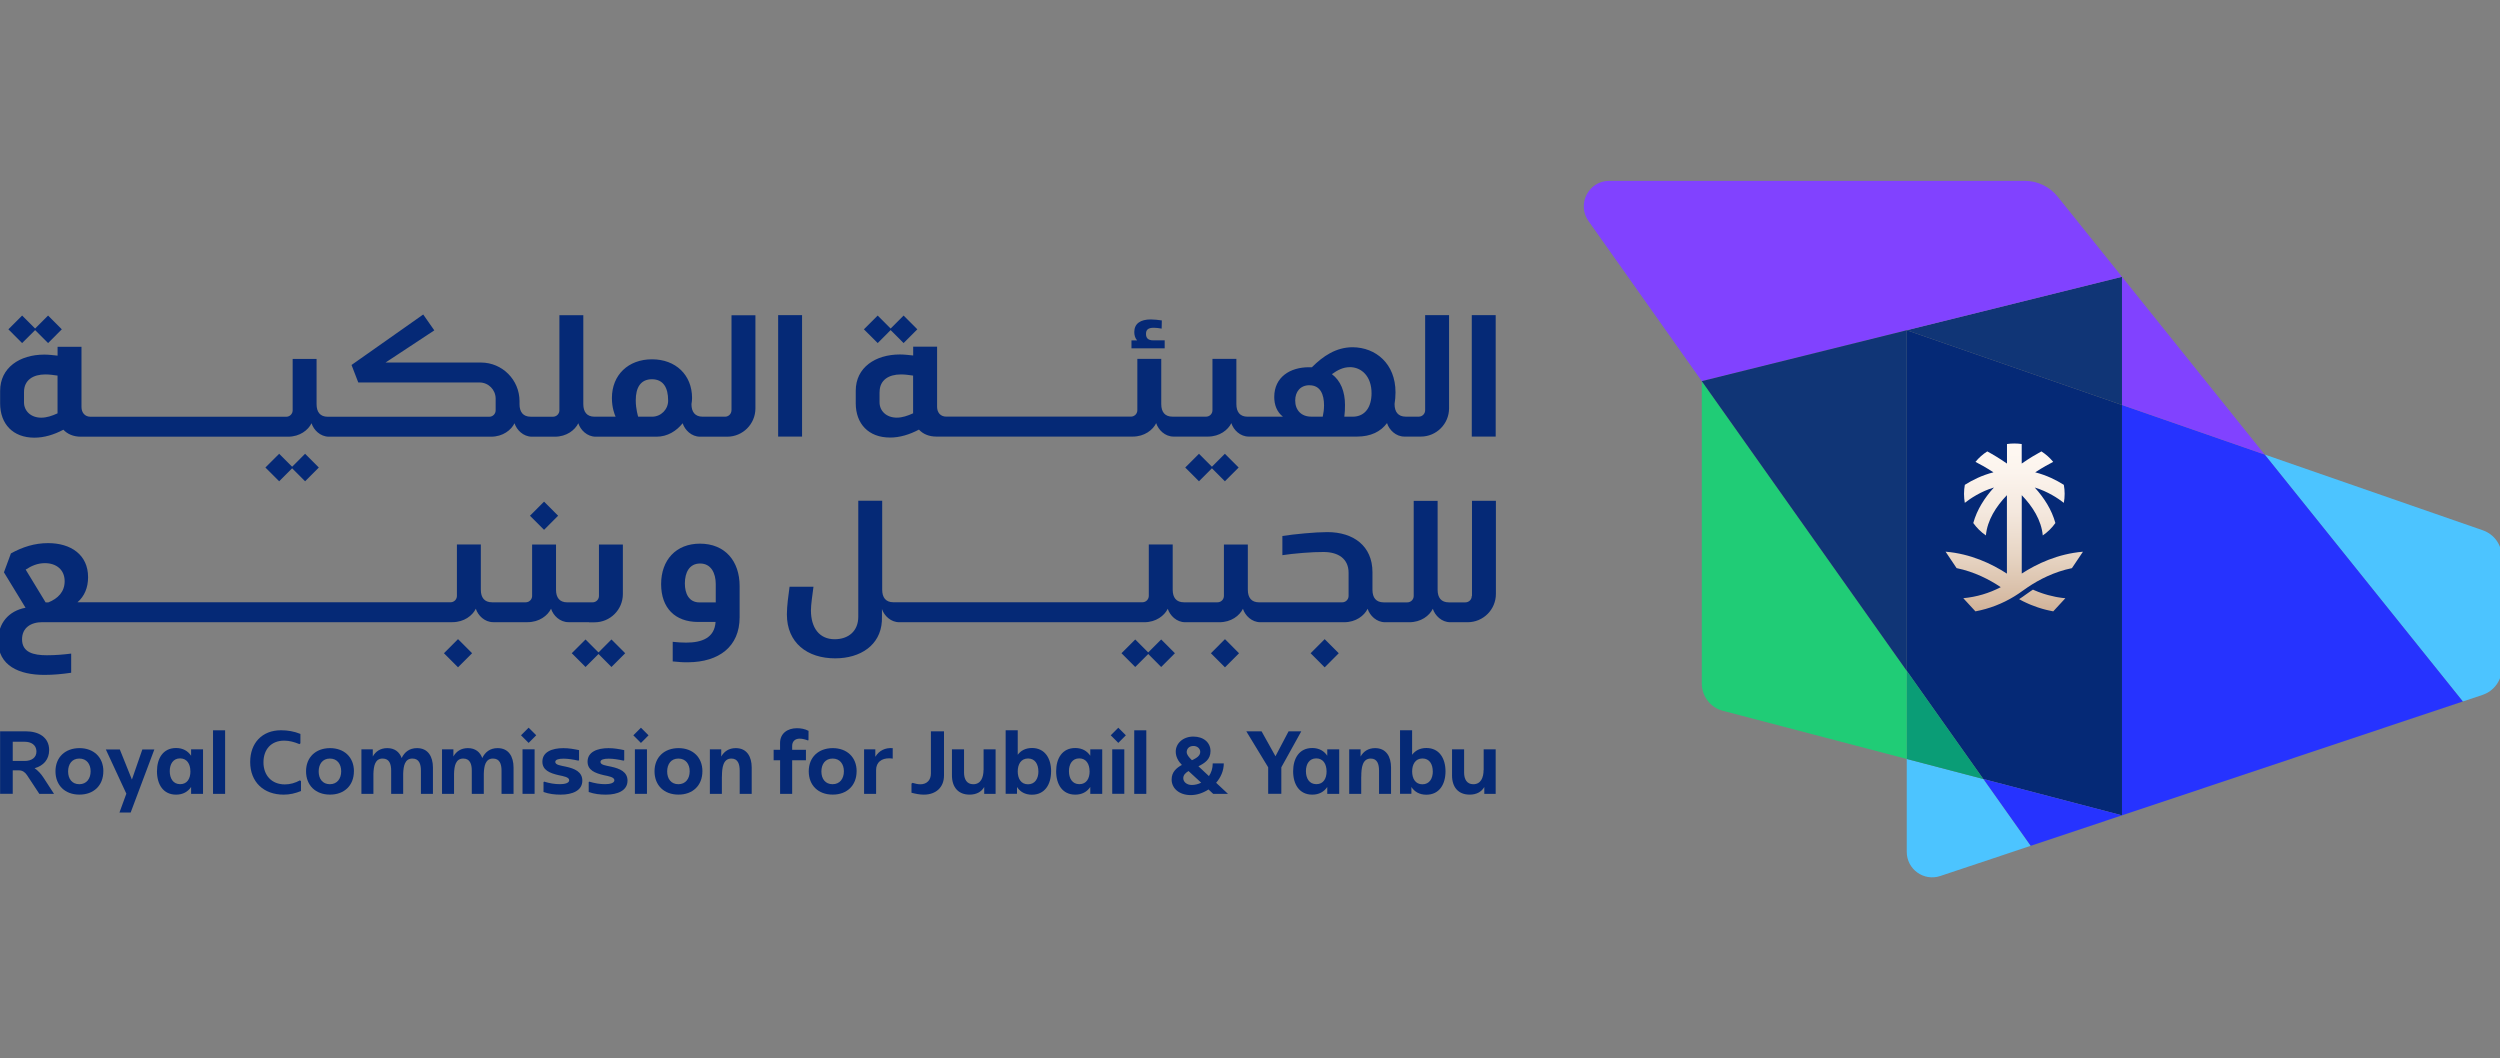 <svg width="189" height="80" viewBox="0 0 189 80" fill="none" xmlns="http://www.w3.org/2000/svg">
<rect x="0" y="0" width="189" height="80" fill="#808080" stroke="none"/>
<g clip-path="url(#clip0_5721_10941)">
<path d="M189.142 42.115V50.504C189.142 51.424 188.553 52.243 187.68 52.534L186.186 53.032L171.202 34.36L187.704 40.091C188.564 40.39 189.139 41.2 189.139 42.112L189.142 42.115Z" fill="#4CC4FF"/>
<path d="M171.205 34.359L186.189 53.031L160.422 61.639V30.615L171.205 34.359Z" fill="#2633FF"/>
<path d="M160.422 20.926L171.205 34.361L160.422 30.616V20.926Z" fill="#8142FF"/>
<path d="M160.421 30.616V61.641L149.936 58.894L144.153 50.721V24.966L160.421 30.616Z" fill="#052976"/>
<path d="M160.421 20.926V30.616L144.153 24.966L160.421 20.926Z" fill="#103576"/>
<path d="M160.421 20.925L144.153 24.965L128.655 28.816L120.09 16.712C119.187 15.437 120.098 13.672 121.658 13.672H153.065C154.037 13.672 154.955 14.112 155.562 14.869L160.421 20.925Z" fill="#8142FF"/>
<path d="M160.421 61.639L153.514 63.946L149.936 58.893L160.421 61.639Z" fill="#2633FF"/>
<path d="M149.936 58.894L153.512 63.947L146.682 66.227C145.436 66.643 144.15 65.715 144.15 64.4V57.379L149.933 58.894H149.936Z" fill="#4CC4FF"/>
<path d="M144.153 50.72L149.936 58.893L144.153 57.378V50.72Z" fill="#0A9D76"/>
<path d="M144.153 50.72V57.379L130.249 53.736C129.31 53.491 128.655 52.64 128.655 51.667V28.814L144.153 50.718V50.72Z" fill="#20CC76"/>
<path d="M144.153 24.966V50.721L128.655 28.814L144.153 24.966Z" fill="#103576"/>
<path d="M155.983 45.208C156.036 45.216 156.09 45.222 156.143 45.224L155.272 46.168L155.227 46.219C155.142 46.203 155.054 46.184 154.969 46.166C154.929 46.158 154.886 46.15 154.846 46.139C154.793 46.126 154.742 46.115 154.689 46.102C154.657 46.094 154.625 46.086 154.593 46.078C154.569 46.072 154.545 46.064 154.524 46.059C154.479 46.046 154.433 46.035 154.388 46.022C154.322 46.003 154.255 45.982 154.189 45.96C154.146 45.947 154.103 45.934 154.061 45.92C153.893 45.864 153.728 45.803 153.563 45.736C153.526 45.72 153.486 45.704 153.448 45.688C153.432 45.68 153.414 45.675 153.398 45.667C153.358 45.651 153.318 45.632 153.278 45.614C153.235 45.595 153.193 45.576 153.15 45.555C153.116 45.539 153.084 45.523 153.049 45.507C153.014 45.491 152.982 45.475 152.948 45.459C152.897 45.432 152.844 45.406 152.796 45.379C152.745 45.352 152.695 45.323 152.644 45.296C152.812 45.19 152.974 45.078 153.132 44.96C153.251 44.872 153.379 44.782 153.512 44.694C153.571 44.654 153.629 44.614 153.691 44.576C153.739 44.598 153.786 44.619 153.837 44.64C153.925 44.678 154.015 44.715 154.106 44.75C154.17 44.774 154.234 44.798 154.298 44.819C154.335 44.832 154.375 44.846 154.412 44.859C154.452 44.872 154.495 44.886 154.535 44.899C154.583 44.915 154.633 44.931 154.684 44.944C154.737 44.96 154.79 44.976 154.843 44.99C155.019 45.038 155.198 45.078 155.376 45.115C155.408 45.123 155.44 45.128 155.472 45.134C155.52 45.144 155.565 45.15 155.613 45.158C155.666 45.166 155.717 45.174 155.77 45.182C155.807 45.187 155.847 45.192 155.885 45.198C155.916 45.203 155.948 45.206 155.983 45.211V45.208ZM152.844 43.366V37.435C153.667 38.291 154.327 39.323 154.433 40.48C154.804 40.227 155.128 39.907 155.387 39.542C155.11 38.528 154.527 37.627 153.826 36.856C154.82 37.158 155.597 37.68 156.026 38.016C156.066 37.795 156.087 37.568 156.087 37.336C156.087 37.104 156.066 36.875 156.026 36.654C155.469 36.302 154.732 35.928 153.861 35.707C154.431 35.336 154.926 35.07 155.222 34.918C154.969 34.608 154.668 34.342 154.33 34.126C153.933 34.342 153.406 34.651 152.841 35.046V33.704V33.568C152.66 33.542 152.474 33.528 152.285 33.528C152.096 33.528 151.909 33.542 151.728 33.568V35.046C151.161 34.651 150.637 34.342 150.237 34.126C149.899 34.342 149.598 34.608 149.345 34.918C149.641 35.07 150.136 35.336 150.706 35.707C149.835 35.928 149.098 36.302 148.541 36.654C148.501 36.875 148.48 37.102 148.48 37.336C148.48 37.571 148.501 37.795 148.539 38.016C148.967 37.68 149.745 37.155 150.743 36.854C150.043 37.624 149.457 38.526 149.18 39.542C149.441 39.907 149.763 40.227 150.134 40.48C150.24 39.323 150.9 38.291 151.723 37.435V43.36V43.366C150.568 42.616 148.978 41.864 147.085 41.707L147.554 42.406L147.918 42.95C149.26 43.224 150.4 43.814 151.257 44.39C150.378 44.848 149.423 45.131 148.424 45.224L149.295 46.168L149.34 46.219C150.381 46.024 151.374 45.643 152.28 45.088C152.495 44.958 152.703 44.816 152.908 44.667C153.03 44.576 153.163 44.483 153.302 44.392C154.157 43.816 155.296 43.227 156.638 42.952L157.003 42.408L157.471 41.71C155.578 41.867 153.989 42.619 152.833 43.368L152.844 43.366Z" fill="url(#paint0_linear_5721_10941)"/>
<path d="M91.621 35.286L90.642 34.305L89.603 35.345L90.642 36.385L91.621 35.403L92.601 36.385L93.642 35.345L92.601 34.305L91.621 35.286Z" fill="#052976"/>
<path d="M67.332 24.955L68.312 25.936L69.35 24.896L68.312 23.856L67.332 24.838L66.353 23.856L65.311 24.896L66.353 25.936L67.332 24.955Z" fill="#052976"/>
<path d="M88.044 25.731H87.19C86.75 25.731 86.638 25.517 86.638 25.24C86.638 24.925 86.801 24.779 87.23 24.779C87.392 24.779 87.605 24.803 87.821 24.843L87.834 24.224C87.546 24.187 87.256 24.149 87.006 24.149C86.215 24.149 85.752 24.464 85.752 25.104C85.752 25.344 85.816 25.568 85.965 25.733H85.539V26.336H88.05V25.733L88.044 25.731Z" fill="#052976"/>
<path d="M67.274 33.08C68.028 33.08 68.754 32.856 69.471 32.478C69.785 32.816 70.237 33.006 70.789 33.006H85.635C86.521 33.006 87.155 32.507 87.408 31.99C87.57 32.502 88.076 33.006 88.721 33.006H91.316C92.203 33.006 92.837 32.507 93.09 31.99C93.252 32.502 93.758 33.006 94.402 33.006H102.587C103.636 33.006 104.384 32.63 104.861 31.982V31.99C105.02 32.502 105.529 33.006 106.173 33.006H107.414C108.593 33.006 109.549 32.048 109.549 30.867V23.824H107.741V31.016C107.741 31.283 107.526 31.499 107.259 31.499H106.277C105.699 31.499 105.43 31.139 105.43 30.55H105.428C105.473 30.27 105.5 29.971 105.5 29.656C105.5 27.494 104.006 26.264 102.262 26.251C101.008 26.251 100.023 26.92 99.181 27.763H98.955C97.549 27.763 96.333 28.494 96.333 30.014C96.333 30.592 96.524 31.139 96.99 31.502H94.317C93.739 31.502 93.47 31.142 93.47 30.552V27.131H91.662V31.016C91.662 31.283 91.447 31.499 91.181 31.499H88.638C88.06 31.499 87.791 31.139 87.791 30.55V27.128H85.983V31.014C85.983 31.28 85.768 31.496 85.501 31.496H71.534C71.108 31.496 70.844 31.195 70.844 30.755V26.208H69.037V26.875C68.685 26.838 68.358 26.798 68.033 26.798C66.172 26.798 64.694 27.787 64.694 29.539V30.488C64.694 32.035 65.661 33.078 67.279 33.078L67.274 33.08ZM102.044 27.755C102.909 27.755 103.689 28.422 103.689 29.728C103.689 30.747 103.223 31.502 102.257 31.502H101.631C101.671 31.2 101.682 30.912 101.682 30.624C101.682 29.579 101.343 28.776 100.691 28.286C101.093 27.998 101.519 27.758 102.046 27.758L102.044 27.755ZM98.995 29.126C99.834 29.126 100.097 29.84 100.097 30.646C100.097 30.947 100.06 31.211 99.999 31.499H99.133C98.38 31.499 97.917 31.011 97.917 30.28C97.917 29.614 98.305 29.123 98.998 29.123L98.995 29.126ZM66.497 29.64C66.497 28.723 67.194 28.307 68.11 28.307C68.414 28.307 68.704 28.347 69.031 28.395V31.246C68.616 31.435 68.211 31.574 67.796 31.574C67.016 31.574 66.494 31.072 66.494 30.416V29.638L66.497 29.64Z" fill="#052976"/>
<path d="M113.074 23.824H111.266V33.006H113.074V23.824Z" fill="#052976"/>
<path d="M45.246 49.325L44.266 48.344L43.225 49.384L44.266 50.424L45.246 49.442L46.226 50.424L47.264 49.384L46.226 48.344L45.246 49.325Z" fill="#052976"/>
<path d="M52.918 41.1C51.099 41.1 49.981 42.345 49.981 44.156C49.981 45.966 51.035 47.02 52.779 47.02H54.097C54.02 48.214 53.08 48.582 51.874 48.582C51.523 48.582 51.208 48.558 50.857 48.521V50.004C51.283 50.044 51.658 50.081 52.05 50.068C54.321 50.044 55.916 48.91 55.916 46.662V44.31C55.916 42.412 54.811 41.1 52.915 41.1H52.918ZM54.111 45.542H52.88C52.09 45.542 51.776 44.889 51.776 44.11C51.776 43.281 52.114 42.601 52.931 42.601C53.748 42.601 54.111 43.316 54.111 44.158V45.542Z" fill="#052976"/>
<path d="M41.13 37.924L40.066 38.989L41.13 40.055L42.194 38.989L41.13 37.924Z" fill="#052976"/>
<path d="M34.626 48.318L33.562 49.384L34.626 50.449L35.69 49.384L34.626 48.318Z" fill="#052976"/>
<path d="M44.525 47.046H44.954C46.133 47.046 47.089 46.089 47.089 44.908V41.169H45.281V45.054C45.281 45.321 45.065 45.537 44.799 45.537H42.882C42.304 45.537 42.035 45.177 42.035 44.588V41.166H40.228V45.052C40.228 45.318 40.012 45.534 39.746 45.534H37.198C36.62 45.534 36.351 45.174 36.351 44.585V41.164H34.543V45.049C34.543 45.316 34.328 45.532 34.061 45.532H5.857C6.385 45.078 6.659 44.425 6.659 43.633C6.659 41.937 5.354 41.06 3.637 41.06C2.62 41.06 1.715 41.348 0.825 41.838L0.298 43.268L1.93 45.945C0.663 46.185 -0.141 47.102 -0.141 48.446C-0.141 50.332 1.454 51.022 3.349 51.022C4.052 51.022 4.678 50.961 5.381 50.86V49.412C4.766 49.489 4.177 49.537 3.549 49.537C2.545 49.537 1.667 49.334 1.667 48.329C1.667 47.462 2.332 47.036 3.198 47.036H34.2C35.086 47.036 35.72 46.537 35.973 46.02C36.135 46.532 36.641 47.036 37.286 47.036H39.887C40.773 47.036 41.407 46.537 41.66 46.02C41.822 46.532 42.328 47.036 42.973 47.036H44.528L44.525 47.046ZM3.661 45.54H3.448L1.941 43.062C2.38 42.774 2.844 42.574 3.397 42.574C4.236 42.574 4.888 43.052 4.888 43.942C4.888 44.748 4.374 45.252 3.658 45.54H3.661Z" fill="#052976"/>
<path d="M100.145 48.32L99.081 49.386L100.145 50.451L101.209 49.386L100.145 48.32Z" fill="#052976"/>
<path d="M92.608 48.32L91.544 49.386L92.608 50.451L93.671 49.386L92.608 48.32Z" fill="#052976"/>
<path d="M111.266 45.056C111.266 45.323 111.051 45.539 110.785 45.539H109.531C108.953 45.539 108.684 45.179 108.684 44.59V37.864H106.876V45.056C106.876 45.323 106.66 45.539 106.394 45.539H104.605C104.027 45.539 103.758 45.179 103.758 44.59V43.256C103.758 41.27 102.315 40.227 100.345 40.227C99.442 40.227 97.826 40.382 96.948 40.52V41.971C97.738 41.846 99.253 41.72 100.057 41.731C101.149 41.731 101.953 42.222 101.953 43.302V45.054C101.953 45.32 101.737 45.536 101.471 45.536H95.182C94.605 45.536 94.336 45.176 94.336 44.587V41.166H92.528V45.051C92.528 45.318 92.312 45.534 92.046 45.534H89.503C88.925 45.534 88.656 45.174 88.656 44.584V41.163H86.849V45.048C86.849 45.315 86.633 45.531 86.367 45.531H67.54C66.962 45.531 66.694 45.171 66.694 44.582V37.856H64.886V46.63C64.886 47.697 64.156 48.326 63.102 48.326C61.936 48.326 61.307 47.459 61.307 46.139C61.307 45.699 61.424 44.944 61.499 44.355H59.691C59.603 44.995 59.489 45.814 59.489 46.454C59.489 48.59 61.02 49.771 63.142 49.771C65.048 49.771 66.56 48.776 66.669 46.968C66.68 46.776 66.677 46.368 66.675 46.043C66.843 46.55 67.346 47.04 67.982 47.04H86.51C87.397 47.04 88.031 46.542 88.284 46.024C88.446 46.536 88.952 47.04 89.596 47.04H92.192C93.079 47.04 93.713 46.542 93.966 46.024C94.128 46.536 94.634 47.04 95.278 47.04H101.62C102.507 47.04 103.141 46.542 103.393 46.024C103.556 46.536 104.062 47.04 104.706 47.04H106.549C107.435 47.04 108.069 46.542 108.322 46.024C108.484 46.536 108.99 47.04 109.634 47.04H110.955C112.134 47.04 113.09 46.083 113.09 44.902V37.859H111.282V45.051L111.266 45.056Z" fill="#052976"/>
<path d="M86.805 49.325L85.823 48.344L84.784 49.384L85.823 50.424L86.805 49.442L87.785 50.424L88.823 49.384L87.785 48.344L86.805 49.325Z" fill="#052976"/>
<path d="M2.655 24.955L3.635 25.936L4.673 24.896L3.635 23.856L2.655 24.838L1.672 23.856L0.634 24.896L1.672 25.936L2.655 24.955Z" fill="#052976"/>
<path d="M60.636 23.824H58.828V33.006H60.636V23.824Z" fill="#052976"/>
<path d="M55.299 31.016C55.299 31.283 55.084 31.502 54.815 31.502H53.121C52.541 31.502 52.275 31.142 52.275 30.552C52.304 30.395 52.32 30.24 52.32 30.091C52.32 28.342 51.079 27.163 49.29 27.163C47.501 27.163 46.26 28.342 46.26 30.091C46.26 30.814 46.455 31.312 46.54 31.502H44.945C44.367 31.502 44.098 31.142 44.098 30.552V23.827H42.291V31.019C42.291 31.286 42.075 31.504 41.809 31.504H40.123C39.545 31.504 39.276 31.144 39.276 30.555V30.328C39.276 28.715 37.969 27.408 36.361 27.408H29.146L32.833 24.976L31.995 23.776L26.576 27.592L27.085 28.915H36.252C36.925 28.915 37.471 29.462 37.471 30.136V31.022C37.471 31.291 37.256 31.507 36.987 31.507H24.779C24.201 31.507 23.933 31.147 23.933 30.558V27.136H22.125V31.022C22.125 31.288 21.909 31.507 21.64 31.507H6.85C6.424 31.507 6.16 31.206 6.16 30.766V26.219H4.353V26.886C4.001 26.848 3.674 26.808 3.349 26.808C1.488 26.808 0.01 27.798 0.01 29.55V30.499C0.01 32.046 0.976 33.088 2.595 33.088C3.349 33.088 4.076 32.864 4.792 32.486C5.106 32.824 5.559 33.014 6.11 33.014H21.779C22.665 33.014 23.299 32.515 23.552 31.998C23.714 32.51 24.22 33.014 24.864 33.014H37.125C38.012 33.014 38.645 32.515 38.898 31.998C39.061 32.51 39.567 33.014 40.211 33.014H41.947C42.834 33.014 43.467 32.515 43.72 31.998C43.883 32.51 44.389 33.014 45.033 33.014H49.636C50.459 33.014 51.141 32.584 51.609 31.998C51.772 32.51 52.278 33.014 52.922 33.014H54.975C56.154 33.014 57.11 32.056 57.11 30.875V23.832H55.302V31.024L55.299 31.016ZM4.353 31.248C3.937 31.438 3.532 31.576 3.117 31.576C2.337 31.576 1.815 31.075 1.815 30.419V29.64C1.815 28.723 2.513 28.307 3.429 28.307C3.732 28.307 4.025 28.347 4.35 28.395V31.246L4.353 31.248ZM50.512 30.286C50.512 30.955 49.969 31.502 49.298 31.502H48.246C48.246 31.502 48.063 30.942 48.063 30.267C48.063 29.326 48.409 28.68 49.277 28.67H49.293C50.161 28.678 50.51 29.326 50.51 30.267V30.288L50.512 30.286Z" fill="#052976"/>
<path d="M22.085 35.403L23.065 36.385L24.103 35.345L23.065 34.305L22.085 35.286L21.105 34.305L20.064 35.345L21.105 36.385L22.085 35.403Z" fill="#052976"/>
<path d="M2.971 60.013L2.039 58.597C1.89 58.373 1.69 58.237 1.427 58.237H0.963V60.013H0.008V55.288H1.962C2.936 55.288 3.716 55.747 3.716 56.704C3.716 57.421 3.282 57.891 2.617 58.077C2.88 58.264 3.085 58.488 3.266 58.757L4.084 60.016H2.971V60.013ZM1.871 57.528C2.364 57.528 2.774 57.288 2.755 56.787C2.737 56.304 2.345 56.077 1.871 56.077H0.963V57.528H1.871Z" fill="#052976"/>
<path d="M7.812 58.31C7.812 59.387 7.072 60.08 5.996 60.072C4.92 60.072 4.194 59.379 4.194 58.31C4.194 57.24 4.934 56.563 6.004 56.558C7.074 56.558 7.815 57.238 7.815 58.31H7.812ZM6.851 58.31C6.851 57.763 6.55 57.347 5.996 57.347C5.442 57.347 5.149 57.768 5.149 58.323C5.149 58.878 5.445 59.286 5.996 59.286C6.547 59.286 6.851 58.864 6.851 58.31Z" fill="#052976"/>
<path d="M9.059 56.661L9.972 58.936L10.761 56.661H11.668L9.877 61.429H9.03L9.552 60.002L8.002 56.661H9.059Z" fill="#052976"/>
<path d="M15.349 56.648V60.014H14.447V59.496C14.207 59.851 13.834 60.075 13.31 60.075C12.335 60.075 11.867 59.294 11.867 58.312C11.867 57.331 12.33 56.55 13.31 56.55C13.832 56.55 14.204 56.774 14.447 57.134V56.651H15.349V56.648ZM14.393 58.315V58.297C14.388 57.766 14.14 57.334 13.613 57.334C13.086 57.334 12.833 57.769 12.833 58.302C12.833 58.835 13.081 59.283 13.621 59.283C14.162 59.283 14.396 58.849 14.396 58.315H14.393Z" fill="#052976"/>
<path d="M17.019 55.211V60.016H16.105V55.211H17.019Z" fill="#052976"/>
<path d="M22.711 55.485V56.195L22.639 56.256C22.256 56.099 21.883 55.992 21.486 55.992C20.493 55.992 19.918 56.661 19.918 57.635C19.918 58.608 20.53 59.301 21.534 59.301C21.936 59.301 22.314 59.192 22.676 58.995L22.754 59.056V59.803C22.328 59.976 21.907 60.075 21.444 60.075C19.934 60.075 18.914 59.123 18.914 57.605C18.914 56.179 19.809 55.208 21.241 55.208C21.758 55.208 22.24 55.293 22.714 55.485H22.711Z" fill="#052976"/>
<path d="M26.755 58.31C26.755 59.387 26.015 60.08 24.939 60.072C23.863 60.072 23.137 59.379 23.137 58.31C23.137 57.24 23.877 56.563 24.947 56.558C26.017 56.558 26.758 57.238 26.758 58.31H26.755ZM25.794 58.31C25.794 57.763 25.493 57.347 24.939 57.347C24.385 57.347 24.092 57.768 24.092 58.323C24.092 58.878 24.388 59.286 24.939 59.286C25.49 59.286 25.794 58.864 25.794 58.31Z" fill="#052976"/>
<path d="M32.73 58.027V60.014H31.822V58.262C31.822 57.768 31.689 57.347 31.178 57.347C30.608 57.347 30.499 57.894 30.48 58.502V60.014H29.572V58.262C29.572 57.768 29.439 57.347 28.928 57.347C28.358 57.347 28.249 57.894 28.23 58.502V60.014H27.323V56.648H28.183V57.19C28.398 56.806 28.76 56.558 29.277 56.558C29.847 56.558 30.203 56.859 30.366 57.31C30.576 56.859 30.954 56.558 31.527 56.558C32.368 56.558 32.73 57.208 32.73 58.027Z" fill="#052976"/>
<path d="M38.824 58.027V60.014H37.916V58.262C37.916 57.768 37.783 57.347 37.272 57.347C36.702 57.347 36.593 57.894 36.575 58.502V60.014H35.667V58.262C35.667 57.768 35.533 57.347 35.022 57.347C34.453 57.347 34.343 57.894 34.325 58.502V60.014H33.417V56.648H34.277V57.19C34.492 56.806 34.855 56.558 35.371 56.558C35.941 56.558 36.298 56.859 36.46 57.31C36.67 56.859 37.048 56.558 37.621 56.558C38.462 56.558 38.824 57.208 38.824 58.027Z" fill="#052976"/>
<path d="M43.776 56.715V57.467L43.728 57.505C43.331 57.419 42.953 57.355 42.605 57.355C42.256 57.355 41.979 57.416 41.979 57.603C41.979 57.833 42.394 57.875 42.772 57.958C43.446 58.102 44.024 58.35 44.024 59.017C44.024 59.769 43.278 60.075 42.389 60.075C41.939 60.075 41.51 60.027 41.09 59.875V59.129L41.138 59.091C41.529 59.211 41.912 59.283 42.333 59.283C42.669 59.283 43.031 59.211 43.031 58.987C43.031 58.747 42.597 58.681 42.232 58.603C41.558 58.446 41.004 58.224 41.004 57.579C41.004 56.851 41.726 56.56 42.586 56.56C43.001 56.56 43.379 56.627 43.776 56.71V56.715Z" fill="#052976"/>
<path d="M47.192 56.715V57.467L47.144 57.505C46.747 57.419 46.369 57.355 46.021 57.355C45.672 57.355 45.395 57.416 45.395 57.603C45.395 57.833 45.81 57.875 46.188 57.958C46.862 58.102 47.44 58.35 47.44 59.017C47.44 59.769 46.694 60.075 45.805 60.075C45.355 60.075 44.926 60.027 44.506 59.875V59.129L44.553 59.091C44.945 59.211 45.328 59.283 45.749 59.283C46.084 59.283 46.447 59.211 46.447 58.987C46.447 58.747 46.013 58.681 45.648 58.603C44.974 58.446 44.42 58.224 44.42 57.579C44.42 56.851 45.142 56.56 46.002 56.56C46.417 56.56 46.795 56.627 47.192 56.71V56.715Z" fill="#052976"/>
<path d="M53.101 58.31C53.101 59.387 52.361 60.08 51.285 60.072C50.209 60.072 49.482 59.379 49.482 58.31C49.482 57.24 50.223 56.563 51.293 56.558C52.363 56.558 53.103 57.238 53.103 58.31H53.101ZM52.14 58.31C52.14 57.763 51.839 57.347 51.285 57.347C50.731 57.347 50.438 57.768 50.438 58.323C50.438 58.878 50.734 59.286 51.285 59.286C51.836 59.286 52.14 58.864 52.14 58.31Z" fill="#052976"/>
<path d="M54.526 56.648V57.195C54.741 56.811 55.103 56.558 55.625 56.558C56.467 56.558 56.829 57.208 56.829 58.027V60.014H55.921V58.262C55.921 57.768 55.788 57.347 55.295 57.347C54.669 57.347 54.579 58.022 54.579 58.707L54.574 58.702V60.014H53.666V56.648H54.526Z" fill="#052976"/>
<path d="M58.485 56.685H58.972V56.173C58.972 55.45 59.526 55.053 60.247 55.053C60.559 55.053 60.849 55.106 61.126 55.253L61.121 55.938L61.091 55.981C60.881 55.903 60.676 55.842 60.447 55.842C60.112 55.842 59.888 56.047 59.888 56.389V56.685H60.929V57.474H59.888V60.015H58.975V57.474H58.487V56.685H58.485Z" fill="#052976"/>
<path d="M64.759 58.31C64.759 59.387 64.019 60.08 62.944 60.072C61.868 60.072 61.141 59.379 61.141 58.31C61.141 57.24 61.881 56.563 62.952 56.558C64.022 56.558 64.762 57.238 64.762 58.31H64.759ZM63.798 58.31C63.798 57.763 63.497 57.347 62.944 57.347C62.39 57.347 62.097 57.768 62.097 58.323C62.097 58.878 62.392 59.286 62.944 59.286C63.495 59.286 63.798 58.864 63.798 58.31Z" fill="#052976"/>
<path d="M66.174 56.649V57.214C66.47 56.731 66.919 56.521 67.489 56.558V57.353C67.394 57.334 67.303 57.329 67.212 57.329C66.653 57.329 66.233 57.617 66.233 58.219V60.014H65.325V56.649H66.171H66.174Z" fill="#052976"/>
<path d="M71.366 55.288V58.629C71.366 59.525 70.754 60.075 69.84 60.075C69.529 60.075 69.228 60.013 68.908 59.931V59.245L68.986 59.184C69.191 59.245 69.388 59.293 69.587 59.293C70.08 59.288 70.376 58.963 70.376 58.485V55.288H71.369H71.366Z" fill="#052976"/>
<path d="M74.407 60.013V59.496C74.202 59.856 73.829 60.074 73.302 60.074C72.437 60.074 71.968 59.504 71.968 58.624V56.65H72.881V58.408C72.881 58.896 73.078 59.288 73.579 59.288C74.143 59.288 74.354 58.789 74.354 58.21L74.359 58.216V56.65H75.267V60.016H74.407V60.013Z" fill="#052976"/>
<path d="M79.462 58.317C79.462 59.293 78.993 60.08 78.014 60.08C77.492 60.08 77.119 59.856 76.885 59.496V60.008L76.621 60.013H76.027V55.208H76.941V57.061C77.18 56.741 77.534 56.549 78.022 56.549C78.996 56.549 79.465 57.339 79.465 58.312L79.462 58.317ZM78.501 58.317C78.501 57.781 78.253 57.341 77.721 57.341C77.188 57.341 76.941 57.781 76.941 58.317C76.941 58.853 77.18 59.293 77.715 59.293C78.251 59.293 78.504 58.853 78.504 58.317H78.501Z" fill="#052976"/>
<path d="M83.328 56.648V60.014H82.425V59.496C82.186 59.851 81.813 60.075 81.288 60.075C80.314 60.075 79.845 59.294 79.845 58.312C79.845 57.331 80.308 56.55 81.288 56.55C81.81 56.55 82.183 56.774 82.425 57.134V56.651H83.328V56.648ZM82.372 58.315V58.297C82.367 57.766 82.119 57.334 81.592 57.334C81.065 57.334 80.812 57.769 80.812 58.302C80.812 58.835 81.059 59.283 81.6 59.283C82.14 59.283 82.375 58.849 82.375 58.315H82.372Z" fill="#052976"/>
<path d="M84.998 56.648V60.013H84.085V56.648H84.998ZM85.115 55.589L84.543 56.162L83.971 55.589L84.543 55.016L85.115 55.589Z" fill="#052976"/>
<path d="M86.661 55.211V60.016H85.748V55.211H86.661Z" fill="#052976"/>
<path d="M92.835 60.014H91.717L91.363 59.683C90.947 59.955 90.479 60.109 90.023 60.109C89.153 60.109 88.575 59.603 88.575 58.931C88.575 58.371 88.929 58.059 89.35 57.83C89.073 57.547 88.886 57.208 88.886 56.824C88.886 56.203 89.432 55.685 90.215 55.685C90.998 55.685 91.514 56.144 91.514 56.782C91.514 57.419 91.07 57.696 90.601 57.931L91.394 58.672C91.576 58.413 91.682 58.088 91.682 57.715H92.518C92.518 58.27 92.289 58.773 91.94 59.179L92.835 60.016V60.014ZM90.809 59.171L89.853 58.291C89.619 58.429 89.456 58.592 89.456 58.832C89.456 59.109 89.715 59.344 90.101 59.344C90.34 59.344 90.588 59.283 90.809 59.171ZM90.111 57.472C90.465 57.309 90.737 57.136 90.737 56.846C90.737 56.587 90.508 56.395 90.231 56.395C89.882 56.395 89.715 56.624 89.715 56.853C89.715 57.053 89.864 57.227 90.111 57.475V57.472Z" fill="#052976"/>
<path d="M98.377 55.288L96.868 58.008V60.013H95.874V58.008L94.221 55.288H95.374L96.425 57.173L97.416 55.288H98.372H98.377Z" fill="#052976"/>
<path d="M101.244 56.648V60.014H100.341V59.496C100.101 59.851 99.729 60.075 99.204 60.075C98.23 60.075 97.761 59.294 97.761 58.312C97.761 57.331 98.224 56.55 99.204 56.55C99.726 56.55 100.099 56.774 100.341 57.134V56.651H101.244V56.648ZM100.288 58.315V58.297C100.282 57.766 100.035 57.334 99.508 57.334C98.98 57.334 98.728 57.769 98.728 58.302C98.728 58.835 98.975 59.283 99.516 59.283C100.056 59.283 100.29 58.849 100.29 58.315H100.288Z" fill="#052976"/>
<path d="M102.86 56.648V57.195C103.075 56.811 103.438 56.558 103.959 56.558C104.801 56.558 105.163 57.208 105.163 58.027V60.014H104.255V58.262C104.255 57.768 104.122 57.347 103.629 57.347C103.004 57.347 102.913 58.022 102.913 58.707L102.908 58.702V60.014H102V56.648H102.86Z" fill="#052976"/>
<path d="M109.28 58.317C109.28 59.293 108.811 60.08 107.831 60.08C107.309 60.08 106.937 59.856 106.702 59.496V60.008L106.439 60.013H105.842V55.208H106.756V57.061C106.995 56.741 107.352 56.549 107.836 56.549C108.811 56.549 109.28 57.339 109.28 58.312V58.317ZM108.318 58.317C108.318 57.781 108.071 57.341 107.538 57.341C107.006 57.341 106.758 57.781 106.758 58.317C106.758 58.853 106.998 59.293 107.533 59.293C108.068 59.293 108.321 58.853 108.321 58.317H108.318Z" fill="#052976"/>
<path d="M112.213 60.013V59.496C112.008 59.856 111.635 60.074 111.108 60.074C110.242 60.074 109.774 59.504 109.774 58.624V56.65H110.687V58.408C110.687 58.896 110.884 59.288 111.384 59.288C111.949 59.288 112.159 58.789 112.159 58.21L112.165 58.216V56.65H113.073V60.016H112.213V60.013Z" fill="#052976"/>
<path d="M48.91 56.648H47.997V60.014H48.91V56.648Z" fill="#052976"/>
<path d="M48.455 55.016L47.88 55.591L48.455 56.166L49.029 55.591L48.455 55.016Z" fill="#052976"/>
<path d="M40.416 56.648H39.503V60.014H40.416V56.648Z" fill="#052976"/>
<path d="M39.964 55.013L39.389 55.588L39.964 56.163L40.538 55.588L39.964 55.013Z" fill="#052976"/>
</g>
<defs>
<linearGradient id="paint0_linear_5721_10941" x1="152.287" y1="51.8" x2="152.287" y2="33.299" gradientUnits="userSpaceOnUse">
<stop offset="0.13" stop-color="#BC9470"/>
<stop offset="0.15" stop-color="#BE9773"/>
<stop offset="0.34" stop-color="#D5B9A1"/>
<stop offset="0.53" stop-color="#E7D5C4"/>
<stop offset="0.71" stop-color="#F4E8DE"/>
<stop offset="0.87" stop-color="#FCF4ED"/>
<stop offset="1" stop-color="#FFF9F3"/>
</linearGradient>
<clipPath id="clip0_5721_10941">
<rect width="189" height="80" fill="white"/>
</clipPath>
</defs>
</svg>
